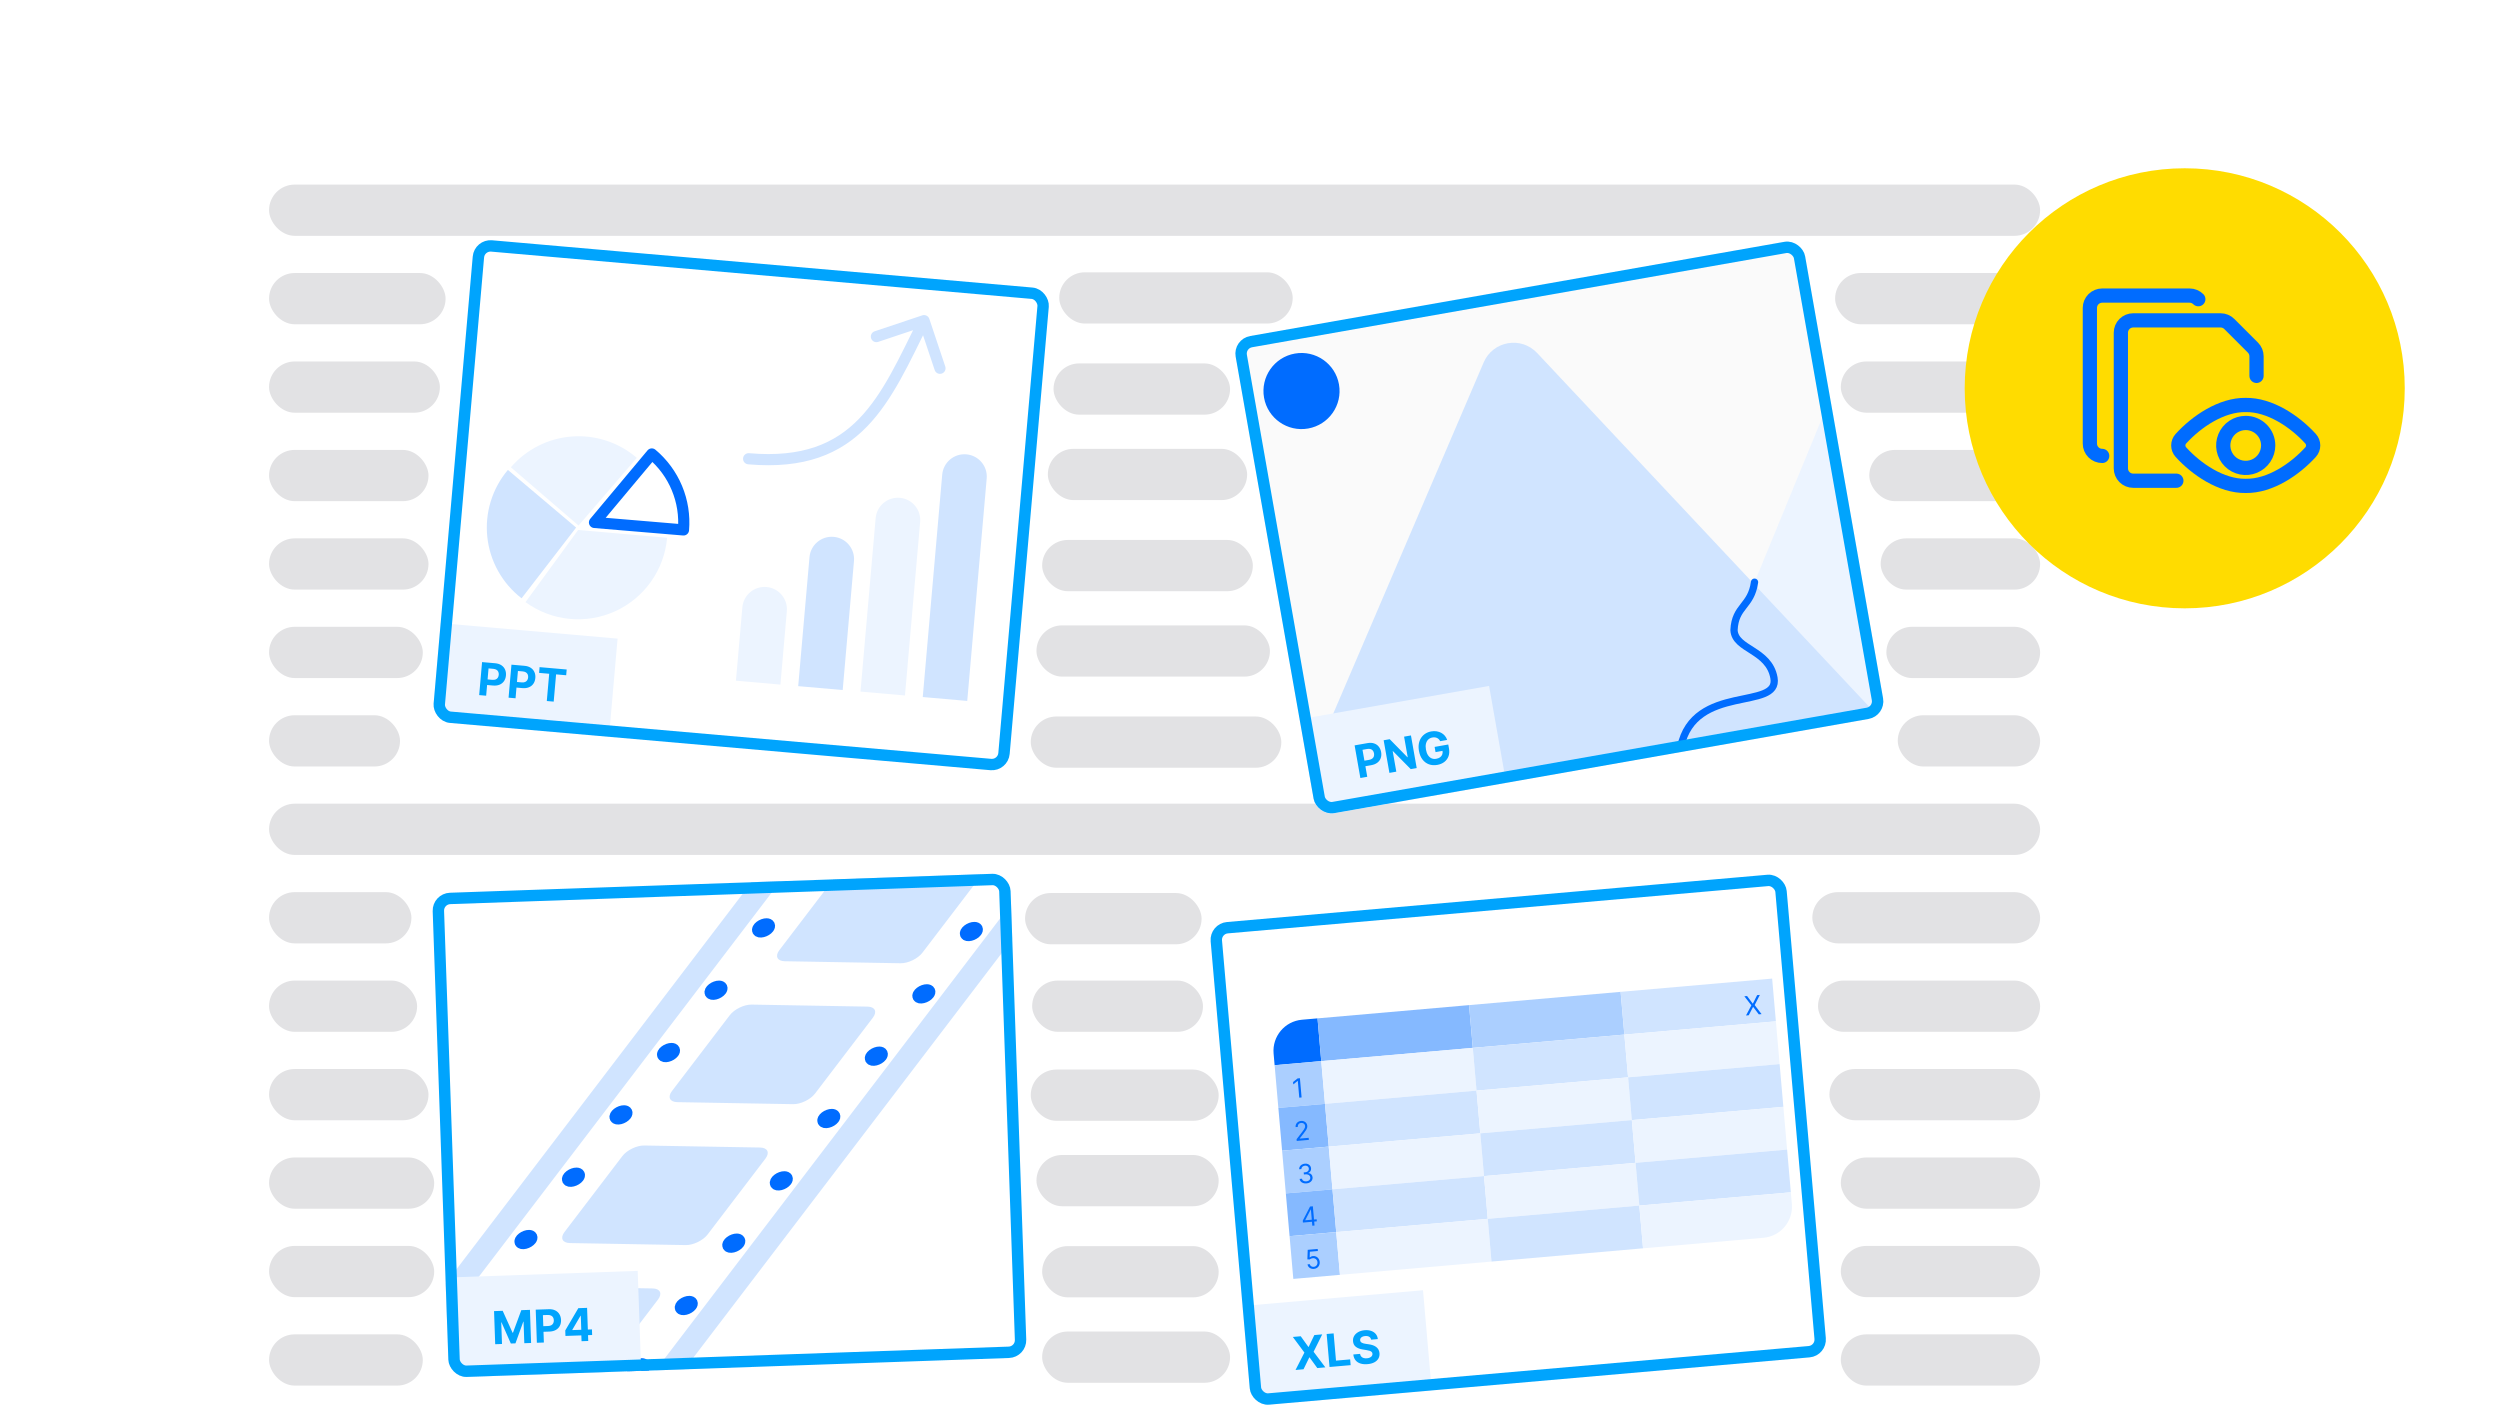 <svg width="439" height="248" viewBox="0 0 439 248" fill="none" xmlns="http://www.w3.org/2000/svg">
<g clip-path="url(#clip0_1138_105586)">
<rect y="0.352" width="438.5" height="246.66" rx="4.14" fill="white"/>
<g filter="url(#filter0_dd_1138_105586)">
<g clip-path="url(#clip1_1138_105586)">
<g clip-path="url(#clip2_1138_105586)">
<g filter="url(#filter1_dd_1138_105586)">
<rect width="337.966" height="241.941" transform="translate(35 19.352)" fill="white"/>
<rect x="47.245" y="31.597" width="311" height="9" rx="4.5" fill="#E2E2E4"/>
<rect x="47.245" y="47.127" width="31" height="9" rx="4.5" fill="#E2E2E4"/>
<rect x="186" y="47" width="41" height="9" rx="4.5" fill="#E2E2E4"/>
<rect x="322.245" y="47.127" width="36" height="9" rx="4.5" fill="#E2E2E4"/>
<rect x="47.245" y="62.658" width="30" height="9" rx="4.5" fill="#E2E2E4"/>
<rect x="185" y="63" width="31" height="9" rx="4.5" fill="#E2E2E4"/>
<rect x="323.245" y="62.658" width="35" height="9" rx="4.5" fill="#E2E2E4"/>
<rect x="47.245" y="78.189" width="28" height="9" rx="4.5" fill="#E2E2E4"/>
<rect x="184" y="78" width="35" height="9" rx="4.5" fill="#E2E2E4"/>
<rect x="328.245" y="78.189" width="30" height="9" rx="4.5" fill="#E2E2E4"/>
<rect x="47.245" y="93.72" width="28" height="9" rx="4.5" fill="#E2E2E4"/>
<rect x="183" y="94" width="37" height="9" rx="4.5" fill="#E2E2E4"/>
<rect x="330.245" y="93.72" width="28" height="9" rx="4.5" fill="#E2E2E4"/>
<rect x="47.245" y="109.25" width="27" height="9" rx="4.5" fill="#E2E2E4"/>
<rect x="182" y="109" width="41" height="9" rx="4.5" fill="#E2E2E4"/>
<rect x="331.245" y="109.25" width="27" height="9" rx="4.5" fill="#E2E2E4"/>
<rect x="47.245" y="124.781" width="23" height="9" rx="4.5" fill="#E2E2E4"/>
<rect x="181" y="125" width="44" height="9" rx="4.5" fill="#E2E2E4"/>
<rect x="333.245" y="124.781" width="25" height="9" rx="4.5" fill="#E2E2E4"/>
<rect x="47.245" y="140.312" width="311" height="9" rx="4.5" fill="#E2E2E4"/>
<rect x="47.245" y="155.843" width="25" height="9" rx="4.5" fill="#E2E2E4"/>
<rect x="180" y="156" width="31" height="9" rx="4.5" fill="#E2E2E4"/>
<rect x="318.245" y="155.843" width="40" height="9" rx="4.5" fill="#E2E2E4"/>
<rect x="47.245" y="171.373" width="26" height="9" rx="4.5" fill="#E2E2E4"/>
<rect x="181.245" y="171.373" width="30" height="9" rx="4.5" fill="#E2E2E4"/>
<rect x="319.245" y="171.373" width="39" height="9" rx="4.5" fill="#E2E2E4"/>
<rect x="47.245" y="186.904" width="28" height="9" rx="4.5" fill="#E2E2E4"/>
<rect x="181" y="187" width="33" height="9" rx="4.5" fill="#E2E2E4"/>
<rect x="321.245" y="186.904" width="37" height="9" rx="4.5" fill="#E2E2E4"/>
<rect x="47.245" y="202.435" width="29" height="9" rx="4.5" fill="#E2E2E4"/>
<rect x="182" y="202" width="32" height="9" rx="4.5" fill="#E2E2E4"/>
<rect x="323.245" y="202.435" width="35" height="9" rx="4.5" fill="#E2E2E4"/>
<rect x="47.245" y="217.966" width="29" height="9" rx="4.5" fill="#E2E2E4"/>
<rect x="183" y="218" width="31" height="9" rx="4.5" fill="#E2E2E4"/>
<rect x="323.245" y="217.966" width="35" height="9" rx="4.5" fill="#E2E2E4"/>
<rect x="47.245" y="233.496" width="27" height="9" rx="4.5" fill="#E2E2E4"/>
<rect x="183" y="233" width="33" height="9" rx="4.5" fill="#E2E2E4"/>
<rect x="323.245" y="233.496" width="35" height="9" rx="4.5" fill="#E2E2E4"/>
</g>
</g>
</g>
</g>
<g filter="url(#filter2_dd_1138_105586)">
<g clip-path="url(#clip3_1138_105586)">
<rect x="83.285" y="41.919" width="101.54" height="85.074" rx="3.136" transform="rotate(5 83.285 41.919)" fill="white"/>
<path d="M129.572 115.625L129.23 119.531L137.041 120.214L137.383 116.309L129.572 115.625ZM138.169 107.326C138.357 105.169 136.762 103.267 134.605 103.079C132.448 102.89 130.546 104.486 130.358 106.643L138.169 107.326ZM137.383 116.309L138.169 107.326L130.358 106.643L129.572 115.625L137.383 116.309Z" fill="#ECF4FF"/>
<path d="M140.507 116.582L140.165 120.488L147.977 121.171L148.318 117.266L140.507 116.582ZM149.958 98.519C150.147 96.362 148.551 94.46 146.395 94.272C144.238 94.083 142.336 95.679 142.147 97.836L149.958 98.519ZM148.318 117.266L149.958 98.519L142.147 97.836L140.507 116.582L148.318 117.266Z" fill="#D0E4FF"/>
<path d="M151.443 117.539L151.101 121.444L158.912 122.128L159.254 118.222L151.443 117.539ZM161.577 91.665C161.766 89.508 160.17 87.606 158.013 87.417C155.856 87.229 153.955 88.824 153.766 90.981L161.577 91.665ZM159.254 118.222L161.577 91.665L153.766 90.981L151.443 117.539L159.254 118.222Z" fill="#ECF4FF"/>
<path d="M162.378 118.495L162.036 122.401L169.848 123.084L170.189 119.179L162.378 118.495ZM173.264 84.029C173.453 81.872 171.858 79.971 169.701 79.782C167.544 79.593 165.642 81.189 165.453 83.346L173.264 84.029ZM170.189 119.179L173.264 84.029L165.453 83.346L162.378 118.495L170.189 119.179Z" fill="#D0E4FF"/>
<path d="M131.545 79.582C131.005 79.535 130.53 79.934 130.483 80.473C130.436 81.012 130.834 81.488 131.374 81.535L131.545 79.582ZM163.191 55.995C163.019 55.481 162.464 55.204 161.951 55.376L153.586 58.175C153.072 58.347 152.795 58.902 152.967 59.415C153.139 59.929 153.694 60.206 154.207 60.034L161.643 57.546L164.131 64.982C164.303 65.495 164.858 65.772 165.372 65.6C165.885 65.429 166.162 64.873 165.99 64.36L163.191 55.995ZM131.374 81.535C141.296 82.403 147.583 79.702 152.239 74.911C156.801 70.217 159.749 63.542 163.139 56.743L161.385 55.868C157.912 62.833 155.125 69.13 150.834 73.545C146.638 77.862 140.955 80.405 131.545 79.582L131.374 81.535Z" fill="#D0E4FF"/>
<rect width="32" height="18" transform="translate(76.569 109.352) rotate(5)" fill="#ECF4FF"/>
<path d="M84.144 122.06L84.651 116.264L86.938 116.464C87.378 116.503 87.745 116.619 88.04 116.814C88.334 117.008 88.55 117.259 88.686 117.57C88.825 117.878 88.877 118.225 88.844 118.61C88.81 118.995 88.697 119.327 88.505 119.607C88.314 119.887 88.053 120.095 87.723 120.232C87.396 120.368 87.01 120.417 86.564 120.378L85.107 120.251L85.193 119.269L86.452 119.379C86.688 119.4 86.886 119.376 87.046 119.308C87.208 119.239 87.333 119.135 87.421 118.996C87.511 118.856 87.565 118.69 87.581 118.5C87.598 118.307 87.574 118.136 87.509 117.986C87.447 117.834 87.341 117.712 87.194 117.619C87.046 117.524 86.853 117.466 86.615 117.446L85.789 117.373L85.37 122.167L84.144 122.06ZM89.304 122.512L89.811 116.716L92.098 116.916C92.538 116.954 92.905 117.071 93.2 117.266C93.494 117.459 93.71 117.711 93.846 118.021C93.985 118.33 94.037 118.677 94.003 119.062C93.97 119.446 93.857 119.779 93.665 120.059C93.474 120.338 93.213 120.547 92.883 120.683C92.556 120.82 92.169 120.869 91.724 120.83L90.267 120.702L90.353 119.72L91.612 119.83C91.848 119.851 92.046 119.828 92.206 119.76C92.368 119.69 92.493 119.586 92.581 119.448C92.671 119.307 92.725 119.142 92.741 118.951C92.758 118.759 92.734 118.587 92.669 118.437C92.606 118.285 92.501 118.163 92.353 118.07C92.206 117.976 92.013 117.918 91.775 117.897L90.949 117.825L90.53 122.619L89.304 122.512ZM94.662 118.158L94.751 117.148L99.511 117.564L99.422 118.575L97.648 118.419L97.229 123.205L96.018 123.099L96.437 118.313L94.662 118.158Z" fill="#00A4FD"/>
<path d="M89.706 82.054C91.049 80.494 92.687 79.213 94.525 78.285C96.364 77.357 98.367 76.8 100.421 76.647C102.475 76.493 104.538 76.746 106.494 77.39C108.451 78.034 110.261 79.056 111.821 80.4L101.591 92.285L89.706 82.054Z" fill="#ECF4FF"/>
<path d="M114.456 79.716C116.385 81.33 117.898 83.385 118.866 85.707C119.835 88.028 120.23 90.549 120.02 93.056L104.393 91.743L114.456 79.716Z" stroke="#006CFF" stroke-width="1.96" stroke-linejoin="round"/>
<path d="M91.591 105.06C89.913 103.767 88.514 102.146 87.48 100.298C86.446 98.449 85.797 96.409 85.572 94.302C85.348 92.196 85.553 90.066 86.174 88.04C86.796 86.015 87.822 84.136 89.189 82.518L101.166 92.641L91.591 105.06Z" fill="#D0E4FF"/>
<path d="M117.144 94.433C116.902 97.201 115.929 99.856 114.324 102.124C112.719 104.392 110.54 106.194 108.01 107.343C105.48 108.493 102.69 108.95 99.926 108.667C97.161 108.384 94.522 107.371 92.277 105.733L101.522 93.066L117.144 94.433Z" fill="#ECF4FF"/>
</g>
<rect x="84.195" y="43.002" width="99.54" height="83.074" rx="2.136" transform="rotate(5 84.195 43.002)" stroke="#00A4FD" stroke-width="2"/>
</g>
<g filter="url(#filter3_dd_1138_105586)">
<g clip-path="url(#clip4_1138_105586)">
<rect x="216.439" y="59.551" width="101.54" height="85.074" rx="3.136" transform="rotate(-10 216.439 59.551)" fill="white"/>
<g clip-path="url(#clip5_1138_105586)">
<rect x="216.461" y="59.547" width="112.621" height="98.345" rx="1.421" transform="rotate(-10 216.461 59.547)" fill="#F7F7F7"/>
<g clip-path="url(#clip6_1138_105586)">
<rect x="216.119" y="59.283" width="113.177" height="84.993" rx="1.424" transform="rotate(-10 216.119 59.283)" fill="white"/>
<g clip-path="url(#clip7_1138_105586)">
<rect width="113.096" height="84.884" transform="matrix(-0.985 0.174 0.174 0.985 327.498 39.644)" fill="#FAFAFA"/>
<path d="M320.328 72.5C321.91 68.652 326.948 67.741 329.776 70.791L372.824 117.214C375.893 120.523 374.08 125.916 369.636 126.699L302.655 138.51C298.233 139.29 294.689 134.886 296.395 130.733L320.328 72.5Z" fill="#ECF4FF"/>
<path d="M260.532 63.644C262.149 59.867 267.111 58.992 269.923 61.988L328.989 124.914C332.088 128.216 330.283 133.639 325.824 134.425L232.778 150.831C228.318 151.618 224.768 147.139 226.551 142.977L260.532 63.644Z" fill="#D0E4FF"/>
<path d="M308.096 102.231C307.506 106.525 304.686 106.374 304.492 110.649C304.665 114.095 310.629 114.053 311.509 119.04C312.537 124.869 297.495 119.914 295.137 131.155" stroke="#006CFF" stroke-width="1.277" stroke-linecap="round"/>
<circle cx="228.545" cy="68.666" r="6.682" transform="rotate(-10 228.545 68.666)" fill="#006CFF"/>
</g>
</g>
<rect width="34" height="18" transform="translate(228 126.352) rotate(-10)" fill="#ECF4FF"/>
<path d="M238.88 136.618L237.869 130.889L240.13 130.49C240.565 130.413 240.949 130.431 241.285 130.543C241.619 130.653 241.893 130.841 242.105 131.105C242.318 131.368 242.459 131.689 242.526 132.069C242.593 132.45 242.57 132.8 242.457 133.12C242.344 133.44 242.147 133.709 241.864 133.926C241.583 134.143 241.222 134.29 240.782 134.367L239.341 134.622L239.17 133.651L240.415 133.431C240.648 133.39 240.833 133.316 240.97 133.209C241.109 133.1 241.202 132.967 241.252 132.811C241.303 132.652 241.311 132.478 241.278 132.289C241.245 132.099 241.177 131.94 241.076 131.812C240.976 131.681 240.842 131.59 240.676 131.539C240.508 131.486 240.307 131.48 240.072 131.521L239.255 131.665L240.091 136.405L238.88 136.618ZM247.763 129.144L248.773 134.874L247.727 135.058L244.598 131.892L244.556 131.899L245.192 135.505L243.981 135.719L242.97 129.989L244.034 129.802L247.142 132.969L247.193 132.96L246.557 129.357L247.763 129.144ZM252.89 130.15C252.827 130.02 252.75 129.91 252.661 129.818C252.571 129.724 252.469 129.65 252.354 129.595C252.24 129.538 252.114 129.502 251.977 129.486C251.841 129.469 251.695 129.475 251.538 129.502C251.245 129.554 251.001 129.672 250.804 129.857C250.61 130.041 250.476 130.283 250.402 130.583C250.327 130.88 250.325 131.229 250.396 131.628C250.466 132.027 250.586 132.356 250.757 132.614C250.928 132.873 251.137 133.056 251.385 133.164C251.632 133.271 251.907 133.297 252.209 133.244C252.484 133.196 252.709 133.106 252.886 132.975C253.064 132.841 253.189 132.676 253.26 132.479C253.333 132.281 253.348 132.06 253.305 131.816L253.557 131.809L252.08 132.069L251.919 131.157L254.317 130.735L254.444 131.456C254.533 131.96 254.503 132.412 254.354 132.811C254.205 133.208 253.961 133.538 253.623 133.799C253.284 134.059 252.874 134.232 252.393 134.316C251.856 134.411 251.363 134.376 250.914 134.211C250.466 134.044 250.089 133.761 249.784 133.363C249.481 132.962 249.276 132.46 249.169 131.856C249.087 131.391 249.082 130.965 249.152 130.578C249.223 130.189 249.359 129.845 249.559 129.549C249.758 129.252 250.009 129.009 250.31 128.819C250.611 128.629 250.951 128.501 251.33 128.434C251.654 128.377 251.965 128.371 252.261 128.417C252.557 128.461 252.829 128.55 253.075 128.683C253.324 128.816 253.538 128.989 253.718 129.202C253.897 129.412 254.032 129.656 254.121 129.933L252.89 130.15Z" fill="#00A4FD"/>
</g>
</g>
<rect x="217.597" y="60.362" width="99.54" height="83.074" rx="2.136" transform="rotate(-10 217.597 60.362)" stroke="#00A4FD" stroke-width="2"/>
</g>
<g filter="url(#filter4_dd_1138_105586)">
<g clip-path="url(#clip8_1138_105586)">
<rect x="75.871" y="156.876" width="101.54" height="85.074" rx="3.136" transform="rotate(-2 75.871 156.876)" fill="white"/>
<path d="M14.48 312.263L208.925 57.201" stroke="#D0E4FF" stroke-width="3.92" stroke-linecap="round" stroke-linejoin="round"/>
<path d="M143.316 152.011C143.208 152.153 143.05 152.29 142.862 152.405C142.674 152.521 142.464 152.61 142.259 152.661C142.054 152.712 141.862 152.723 141.709 152.693C141.556 152.662 141.448 152.591 141.399 152.489C141.349 152.387 141.361 152.259 141.432 152.12C141.503 151.981 141.63 151.837 141.797 151.708C141.965 151.579 142.165 151.469 142.372 151.393C142.579 151.318 142.785 151.279 142.962 151.282C143.2 151.286 143.371 151.365 143.438 151.502C143.504 151.639 143.46 151.822 143.316 152.011Z" stroke="#006CFF" stroke-width="1.96" stroke-linecap="round" stroke-linejoin="round"/>
<path d="M134.972 162.956C134.864 163.098 134.706 163.235 134.518 163.35C134.33 163.466 134.12 163.555 133.915 163.606C133.71 163.657 133.518 163.668 133.365 163.638C133.212 163.607 133.104 163.537 133.055 163.434C133.005 163.332 133.017 163.204 133.088 163.065C133.159 162.926 133.286 162.782 133.453 162.653C133.621 162.524 133.821 162.414 134.028 162.338C134.235 162.263 134.441 162.224 134.618 162.227C134.856 162.231 135.027 162.31 135.094 162.447C135.16 162.584 135.116 162.767 134.972 162.956Z" stroke="#006CFF" stroke-width="1.96" stroke-linecap="round" stroke-linejoin="round"/>
<path d="M126.628 173.901C126.52 174.043 126.362 174.18 126.174 174.295C125.986 174.411 125.776 174.5 125.571 174.551C125.366 174.603 125.175 174.614 125.022 174.583C124.868 174.552 124.76 174.482 124.711 174.38C124.661 174.278 124.673 174.149 124.744 174.01C124.815 173.871 124.942 173.727 125.109 173.598C125.277 173.469 125.477 173.359 125.684 173.284C125.892 173.208 126.097 173.169 126.275 173.172C126.513 173.176 126.684 173.255 126.75 173.392C126.816 173.529 126.772 173.712 126.628 173.901Z" stroke="#006CFF" stroke-width="1.96" stroke-linecap="round" stroke-linejoin="round"/>
<path d="M118.284 184.847C118.176 184.988 118.018 185.125 117.83 185.241C117.642 185.356 117.432 185.445 117.227 185.496C117.022 185.548 116.831 185.559 116.677 185.528C116.524 185.497 116.416 185.427 116.367 185.325C116.317 185.223 116.329 185.094 116.4 184.955C116.471 184.816 116.598 184.672 116.765 184.543C116.933 184.414 117.133 184.304 117.34 184.229C117.548 184.153 117.753 184.114 117.931 184.117C118.169 184.121 118.34 184.2 118.406 184.337C118.472 184.474 118.428 184.657 118.284 184.847Z" stroke="#006CFF" stroke-width="1.96" stroke-linecap="round" stroke-linejoin="round"/>
<path d="M109.94 195.792C109.832 195.933 109.674 196.07 109.486 196.186C109.298 196.301 109.088 196.39 108.883 196.442C108.678 196.493 108.487 196.504 108.333 196.473C108.18 196.443 108.072 196.372 108.023 196.27C107.973 196.168 107.985 196.039 108.056 195.9C108.127 195.761 108.254 195.618 108.421 195.488C108.589 195.359 108.789 195.25 108.996 195.174C109.204 195.098 109.409 195.059 109.587 195.062C109.825 195.066 109.996 195.145 110.062 195.282C110.128 195.419 110.084 195.602 109.94 195.792Z" stroke="#006CFF" stroke-width="1.96" stroke-linecap="round" stroke-linejoin="round"/>
<path d="M101.596 206.736C101.489 206.878 101.331 207.015 101.143 207.13C100.954 207.246 100.744 207.335 100.539 207.386C100.334 207.438 100.143 207.448 99.99 207.418C99.837 207.387 99.728 207.317 99.679 207.215C99.63 207.112 99.641 206.984 99.712 206.845C99.783 206.706 99.91 206.562 100.078 206.433C100.245 206.304 100.445 206.194 100.652 206.118C100.86 206.043 101.065 206.004 101.243 206.007C101.481 206.011 101.652 206.09 101.718 206.227C101.784 206.364 101.74 206.547 101.596 206.736Z" stroke="#006CFF" stroke-width="1.96" stroke-linecap="round" stroke-linejoin="round"/>
<path d="M93.252 217.682C93.145 217.823 92.987 217.96 92.799 218.076C92.611 218.191 92.4 218.28 92.195 218.331C91.99 218.383 91.799 218.394 91.646 218.363C91.493 218.332 91.385 218.262 91.335 218.16C91.286 218.058 91.297 217.929 91.368 217.79C91.439 217.651 91.566 217.507 91.734 217.378C91.901 217.249 92.101 217.139 92.308 217.064C92.516 216.988 92.721 216.949 92.899 216.952C93.137 216.956 93.308 217.035 93.374 217.172C93.44 217.309 93.397 217.492 93.252 217.682Z" stroke="#006CFF" stroke-width="1.96" stroke-linecap="round" stroke-linejoin="round"/>
<path d="M84.908 228.627C84.8 228.768 84.643 228.905 84.454 229.021C84.266 229.136 84.056 229.225 83.851 229.276C83.646 229.328 83.455 229.339 83.302 229.308C83.149 229.277 83.04 229.207 82.991 229.105C82.942 229.003 82.953 228.874 83.024 228.735C83.095 228.596 83.222 228.453 83.39 228.323C83.557 228.194 83.757 228.084 83.965 228.009C84.172 227.933 84.377 227.894 84.555 227.897C84.793 227.901 84.964 227.98 85.03 228.117C85.096 228.254 85.052 228.437 84.908 228.627Z" stroke="#006CFF" stroke-width="1.96" stroke-linecap="round" stroke-linejoin="round"/>
<path d="M76.564 239.572C76.457 239.713 76.299 239.85 76.111 239.966C75.922 240.081 75.713 240.17 75.507 240.222C75.302 240.273 75.111 240.284 74.958 240.253C74.805 240.223 74.697 240.152 74.647 240.05C74.598 239.948 74.609 239.819 74.68 239.68C74.751 239.541 74.878 239.398 75.046 239.268C75.213 239.139 75.413 239.03 75.621 238.954C75.828 238.878 76.034 238.839 76.211 238.842C76.449 238.846 76.62 238.925 76.686 239.062C76.752 239.199 76.709 239.382 76.564 239.572Z" stroke="#006CFF" stroke-width="1.96" stroke-linecap="round" stroke-linejoin="round"/>
<path d="M171.199 152.017L150.857 151.662C149.536 151.639 147.814 152.472 147.013 153.523L136.855 166.847C136.054 167.899 136.476 168.77 137.798 168.793L158.139 169.148C159.461 169.171 161.182 168.337 161.983 167.286L172.141 153.962C172.942 152.911 172.52 152.04 171.199 152.017Z" fill="#D0E4FF"/>
<path d="M152.335 176.761L131.993 176.406C130.672 176.383 128.95 177.217 128.149 178.268L117.991 191.592C117.19 192.643 117.612 193.514 118.933 193.537L139.275 193.892C140.597 193.915 142.318 193.082 143.119 192.031L153.277 178.707C154.078 177.655 153.656 176.784 152.335 176.761Z" fill="#D0E4FF"/>
<path d="M133.47 201.506L113.129 201.151C111.807 201.128 110.086 201.962 109.285 203.013L99.127 216.337C98.326 217.388 98.747 218.259 100.069 218.282L120.411 218.637C121.732 218.66 123.453 217.827 124.255 216.776L134.412 203.451C135.214 202.4 134.792 201.529 133.47 201.506Z" fill="#D0E4FF"/>
<path d="M114.606 226.251L94.265 225.896C92.943 225.873 91.222 226.706 90.421 227.758L80.263 241.082C79.462 242.133 79.883 243.004 81.205 243.027L101.547 243.382C102.868 243.405 104.589 242.572 105.391 241.52L115.548 228.196C116.35 227.145 115.928 226.274 114.606 226.251Z" fill="#D0E4FF"/>
<path d="M179.811 152.649C179.703 152.79 179.545 152.927 179.357 153.043C179.169 153.158 178.959 153.247 178.754 153.298C178.549 153.35 178.358 153.361 178.205 153.33C178.051 153.299 177.943 153.229 177.894 153.127C177.845 153.025 177.856 152.896 177.927 152.757C177.998 152.618 178.125 152.474 178.292 152.345C178.46 152.216 178.66 152.106 178.867 152.031C179.075 151.955 179.28 151.916 179.458 151.919C179.696 151.923 179.867 152.002 179.933 152.139C179.999 152.276 179.955 152.459 179.811 152.649Z" stroke="#006CFF" stroke-width="1.96" stroke-linecap="round" stroke-linejoin="round"/>
<path d="M171.467 163.593C171.359 163.735 171.202 163.872 171.013 163.987C170.825 164.103 170.615 164.192 170.41 164.243C170.205 164.294 170.014 164.305 169.861 164.275C169.708 164.244 169.599 164.173 169.55 164.071C169.501 163.969 169.512 163.841 169.583 163.702C169.654 163.563 169.781 163.419 169.949 163.29C170.116 163.161 170.316 163.051 170.523 162.975C170.731 162.9 170.936 162.861 171.114 162.864C171.352 162.868 171.523 162.947 171.589 163.084C171.655 163.221 171.611 163.404 171.467 163.593Z" stroke="#006CFF" stroke-width="1.96" stroke-linecap="round" stroke-linejoin="round"/>
<path d="M163.123 174.538C163.016 174.68 162.858 174.817 162.67 174.932C162.481 175.048 162.271 175.137 162.066 175.188C161.861 175.24 161.67 175.25 161.517 175.22C161.364 175.189 161.256 175.119 161.206 175.017C161.157 174.914 161.168 174.786 161.239 174.647C161.31 174.508 161.437 174.364 161.605 174.235C161.772 174.106 161.972 173.996 162.179 173.92C162.387 173.845 162.592 173.806 162.77 173.809C163.008 173.813 163.179 173.892 163.245 174.029C163.311 174.166 163.268 174.349 163.123 174.538Z" stroke="#006CFF" stroke-width="1.96" stroke-linecap="round" stroke-linejoin="round"/>
<path d="M154.779 185.484C154.672 185.625 154.514 185.762 154.326 185.878C154.137 185.993 153.928 186.082 153.722 186.133C153.517 186.185 153.326 186.196 153.173 186.165C153.02 186.134 152.912 186.064 152.862 185.962C152.813 185.86 152.824 185.731 152.895 185.592C152.966 185.453 153.093 185.309 153.261 185.18C153.428 185.051 153.628 184.941 153.836 184.866C154.043 184.79 154.248 184.751 154.426 184.754C154.664 184.758 154.835 184.837 154.901 184.974C154.967 185.111 154.924 185.294 154.779 185.484Z" stroke="#006CFF" stroke-width="1.96" stroke-linecap="round" stroke-linejoin="round"/>
<path d="M146.435 196.429C146.328 196.57 146.17 196.707 145.982 196.823C145.794 196.938 145.584 197.027 145.378 197.078C145.173 197.13 144.982 197.141 144.829 197.11C144.676 197.079 144.568 197.009 144.518 196.907C144.469 196.805 144.48 196.676 144.551 196.537C144.622 196.398 144.749 196.255 144.917 196.125C145.084 195.996 145.284 195.886 145.492 195.811C145.699 195.735 145.905 195.696 146.082 195.699C146.32 195.703 146.491 195.782 146.557 195.919C146.624 196.056 146.58 196.239 146.435 196.429Z" stroke="#006CFF" stroke-width="1.96" stroke-linecap="round" stroke-linejoin="round"/>
<path d="M138.091 207.374C137.984 207.515 137.826 207.652 137.638 207.768C137.45 207.883 137.24 207.972 137.034 208.024C136.829 208.075 136.638 208.086 136.485 208.055C136.332 208.025 136.224 207.954 136.174 207.852C136.125 207.75 136.136 207.621 136.207 207.482C136.278 207.343 136.405 207.2 136.573 207.07C136.74 206.941 136.94 206.832 137.148 206.756C137.355 206.68 137.561 206.641 137.738 206.644C137.976 206.648 138.147 206.727 138.213 206.864C138.28 207.001 138.236 207.184 138.091 207.374Z" stroke="#006CFF" stroke-width="1.96" stroke-linecap="round" stroke-linejoin="round"/>
<path d="M129.748 218.319C129.64 218.46 129.482 218.597 129.294 218.713C129.106 218.828 128.896 218.917 128.691 218.969C128.485 219.02 128.294 219.031 128.141 219C127.988 218.97 127.88 218.899 127.831 218.797C127.781 218.695 127.793 218.566 127.864 218.427C127.934 218.288 128.062 218.145 128.229 218.015C128.396 217.886 128.596 217.777 128.804 217.701C129.011 217.625 129.217 217.586 129.394 217.589C129.632 217.593 129.803 217.673 129.87 217.809C129.936 217.946 129.892 218.129 129.748 218.319Z" stroke="#006CFF" stroke-width="1.96" stroke-linecap="round" stroke-linejoin="round"/>
<path d="M121.404 229.264C121.296 229.405 121.138 229.542 120.95 229.658C120.762 229.773 120.552 229.863 120.347 229.914C120.141 229.965 119.95 229.976 119.797 229.945C119.644 229.915 119.536 229.844 119.487 229.742C119.437 229.64 119.449 229.511 119.52 229.372C119.59 229.233 119.718 229.09 119.885 228.96C120.052 228.831 120.252 228.722 120.46 228.646C120.667 228.57 120.873 228.531 121.05 228.534C121.288 228.538 121.459 228.618 121.526 228.754C121.592 228.891 121.548 229.074 121.404 229.264Z" stroke="#006CFF" stroke-width="1.96" stroke-linecap="round" stroke-linejoin="round"/>
<path d="M113.06 240.209C112.952 240.35 112.794 240.487 112.606 240.603C112.418 240.719 112.208 240.808 112.003 240.859C111.797 240.91 111.606 240.921 111.453 240.89C111.3 240.86 111.192 240.789 111.142 240.687C111.093 240.585 111.105 240.456 111.175 240.317C111.246 240.178 111.374 240.035 111.541 239.906C111.708 239.776 111.908 239.667 112.116 239.591C112.323 239.515 112.529 239.476 112.706 239.479C112.944 239.483 113.115 239.563 113.181 239.699C113.248 239.836 113.204 240.02 113.06 240.209Z" stroke="#006CFF" stroke-width="1.96" stroke-linecap="round" stroke-linejoin="round"/>
<path d="M255.337 59.94L63.794 311.195" stroke="#D0E4FF" stroke-width="3.92" stroke-linecap="round" stroke-linejoin="round"/>
<rect width="34" height="18" transform="translate(78 224.352) rotate(-2)" fill="#ECF4FF"/>
<path d="M86.755 230.231L88.271 230.178L90.009 234.029L90.077 234.027L91.542 230.064L93.058 230.011L93.261 235.826L92.069 235.867L91.937 232.083L91.888 232.085L90.515 235.893L89.703 235.922L88.066 232.204L88.018 232.205L88.151 236.004L86.958 236.046L86.755 230.231ZM94.274 235.79L94.071 229.976L96.365 229.896C96.806 229.88 97.185 229.951 97.501 230.109C97.817 230.265 98.062 230.488 98.235 230.78C98.41 231.069 98.504 231.407 98.518 231.793C98.531 232.179 98.46 232.523 98.304 232.824C98.147 233.125 97.914 233.364 97.604 233.539C97.295 233.715 96.918 233.811 96.471 233.826L95.009 233.877L94.975 232.892L96.238 232.848C96.475 232.84 96.668 232.792 96.819 232.705C96.971 232.617 97.082 232.498 97.153 232.35C97.225 232.199 97.258 232.029 97.252 231.838C97.245 231.644 97.2 231.477 97.118 231.336C97.037 231.193 96.917 231.085 96.759 231.01C96.601 230.935 96.403 230.901 96.165 230.909L95.336 230.938L95.504 235.748L94.274 235.79ZM99.293 234.592L99.259 233.624L101.553 229.715L102.388 229.685L102.435 231.025L101.941 231.043L100.495 233.518L100.496 233.563L103.946 233.443L103.98 234.428L99.293 234.592ZM102.12 235.516L102.074 234.199L102.081 233.77L101.939 229.701L103.092 229.661L103.295 235.475L102.12 235.516Z" fill="#00A4FD"/>
</g>
<rect x="76.905" y="157.84" width="99.54" height="83.074" rx="2.136" transform="rotate(-2 76.905 157.84)" stroke="#00A4FD" stroke-width="2"/>
</g>
<g filter="url(#filter5_dd_1138_105586)">
<g clip-path="url(#clip9_1138_105586)">
<rect x="212.318" y="162.182" width="101.54" height="85.074" rx="3.136" transform="rotate(-5 212.318 162.182)" fill="white"/>
<g filter="url(#filter6_d_1138_105586)">
<g clip-path="url(#clip10_1138_105586)">
<rect x="220.426" y="176.802" width="8.219" height="7.534" transform="rotate(-5 220.426 176.802)" fill="#006CFF"/>
<rect x="228.614" y="176.085" width="26.713" height="7.534" transform="rotate(-5 228.614 176.085)" fill="#85B9FF"/>
<rect x="255.225" y="173.757" width="26.713" height="7.534" transform="rotate(-5 255.225 173.757)" fill="#ABCFFF"/>
<rect x="281.837" y="171.429" width="26.713" height="7.534" transform="rotate(-5 281.837 171.429)" fill="#D0E4FF"/>
<path d="M304.045 172.162L305.039 173.49L305.065 173.488L305.813 172.007L306.294 171.965L305.38 173.746L306.589 175.341L306.108 175.383L305.117 174.081L305.091 174.084L304.341 175.538L303.859 175.58L304.8 173.797L303.564 172.204L304.045 172.162Z" fill="#006CFF"/>
<rect x="221.082" y="184.307" width="8.219" height="7.534" transform="rotate(-5 221.082 184.307)" fill="#ABCFFF"/>
<path d="M225.525 186.594L225.821 189.971L225.412 190.007L225.154 187.059L225.134 187.061L224.358 187.68L224.321 187.265L225.116 186.63L225.525 186.594Z" fill="#006CFF"/>
<rect x="229.271" y="183.591" width="26.713" height="7.534" transform="rotate(-5 229.271 183.591)" fill="#ECF4FF"/>
<rect x="255.882" y="181.263" width="26.713" height="7.534" transform="rotate(-5 255.882 181.263)" fill="#D0E4FF"/>
<rect x="282.494" y="178.935" width="26.713" height="7.534" transform="rotate(-5 282.494 178.935)" fill="#ECF4FF"/>
<rect x="221.739" y="191.813" width="8.219" height="7.534" transform="rotate(-5 221.739 191.813)" fill="#85B9FF"/>
<rect x="229.927" y="191.097" width="26.713" height="7.534" transform="rotate(-5 229.927 191.097)" fill="#D0E4FF"/>
<rect x="256.539" y="188.769" width="26.713" height="7.534" transform="rotate(-5 256.539 188.769)" fill="#ECF4FF"/>
<rect x="283.15" y="186.44" width="26.713" height="7.534" transform="rotate(-5 283.15 186.44)" fill="#D0E4FF"/>
<path d="M224.964 197.609L224.938 197.312L225.946 195.995C226.064 195.841 226.161 195.707 226.236 195.594C226.311 195.48 226.365 195.374 226.398 195.277C226.431 195.179 226.444 195.079 226.435 194.975C226.424 194.857 226.387 194.756 226.322 194.674C226.258 194.593 226.175 194.532 226.073 194.494C225.971 194.455 225.859 194.441 225.737 194.451C225.608 194.463 225.497 194.5 225.405 194.562C225.314 194.623 225.246 194.704 225.202 194.804C225.159 194.904 225.143 195.019 225.154 195.147L224.765 195.181C224.747 194.983 224.778 194.806 224.856 194.648C224.934 194.491 225.048 194.363 225.198 194.266C225.349 194.169 225.523 194.111 225.72 194.094C225.917 194.077 226.096 194.103 226.256 194.174C226.416 194.244 226.546 194.346 226.645 194.48C226.745 194.614 226.802 194.768 226.817 194.942C226.828 195.066 226.816 195.189 226.781 195.312C226.748 195.433 226.682 195.572 226.585 195.726C226.489 195.88 226.353 196.069 226.178 196.293L225.49 197.171L225.493 197.197L227.062 197.06L227.094 197.423L224.964 197.609Z" fill="#006CFF"/>
<rect x="222.396" y="199.319" width="8.219" height="7.534" transform="rotate(-5 222.396 199.319)" fill="#ABCFFF"/>
<rect x="230.584" y="198.603" width="26.713" height="7.534" transform="rotate(-5 230.584 198.603)" fill="#ECF4FF"/>
<rect x="257.195" y="196.274" width="26.713" height="7.534" transform="rotate(-5 257.195 196.274)" fill="#D0E4FF"/>
<rect x="283.807" y="193.946" width="26.713" height="7.534" transform="rotate(-5 283.807 193.946)" fill="#ECF4FF"/>
<path d="M226.693 205.068C226.475 205.087 226.278 205.066 226.101 205.006C225.925 204.946 225.782 204.854 225.67 204.73C225.559 204.605 225.492 204.454 225.468 204.278L225.883 204.241C225.901 204.349 225.947 204.44 226.02 204.514C226.093 204.586 226.184 204.639 226.294 204.672C226.405 204.706 226.525 204.717 226.655 204.705C226.8 204.693 226.926 204.656 227.034 204.596C227.141 204.536 227.223 204.458 227.279 204.362C227.335 204.266 227.358 204.159 227.347 204.04C227.336 203.916 227.296 203.809 227.226 203.72C227.156 203.63 227.06 203.563 226.936 203.52C226.813 203.476 226.665 203.462 226.494 203.477L226.224 203.501L226.192 203.138L226.462 203.114C226.596 203.103 226.712 203.068 226.809 203.011C226.907 202.954 226.98 202.878 227.03 202.786C227.08 202.692 227.1 202.587 227.09 202.468C227.08 202.354 227.046 202.256 226.988 202.176C226.93 202.096 226.853 202.036 226.756 201.997C226.661 201.958 226.551 201.944 226.427 201.954C226.311 201.965 226.203 201.996 226.103 202.048C226.004 202.098 225.926 202.167 225.868 202.253C225.811 202.337 225.784 202.436 225.788 202.549L225.392 202.583C225.383 202.406 225.423 202.246 225.512 202.104C225.6 201.961 225.722 201.846 225.877 201.757C226.033 201.668 226.208 201.615 226.403 201.598C226.611 201.58 226.794 201.606 226.951 201.678C227.108 201.748 227.232 201.849 227.325 201.979C227.417 202.109 227.47 202.254 227.484 202.414C227.501 202.604 227.465 202.77 227.376 202.913C227.289 203.056 227.163 203.16 226.997 203.227L226.999 203.253C227.216 203.27 227.39 203.346 227.523 203.482C227.655 203.616 227.731 203.791 227.749 204.005C227.766 204.189 227.73 204.358 227.643 204.513C227.556 204.666 227.431 204.793 227.267 204.891C227.103 204.99 226.912 205.048 226.693 205.068Z" fill="#006CFF"/>
<rect x="223.052" y="206.825" width="8.219" height="7.534" transform="rotate(-5 223.052 206.825)" fill="#85B9FF"/>
<rect x="231.241" y="206.108" width="26.713" height="7.534" transform="rotate(-5 231.241 206.108)" fill="#D0E4FF"/>
<rect x="257.852" y="203.78" width="26.713" height="7.534" transform="rotate(-5 257.852 203.78)" fill="#ECF4FF"/>
<rect x="284.464" y="201.452" width="26.713" height="7.534" transform="rotate(-5 284.464 201.452)" fill="#D0E4FF"/>
<path d="M226.054 211.942L226.024 211.606L227.303 209.129L227.547 209.107L227.592 209.628L227.427 209.643L226.461 211.515L226.464 211.541L228.462 211.366L228.494 211.729L226.054 211.942ZM227.703 212.496L227.634 211.701L227.62 211.545L227.408 209.119L227.797 209.085L228.093 212.462L227.703 212.496Z" fill="#006CFF"/>
<rect x="223.709" y="214.331" width="8.219" height="7.534" transform="rotate(-5 223.709 214.331)" fill="#ABCFFF"/>
<rect x="231.897" y="213.614" width="26.713" height="7.534" transform="rotate(-5 231.897 213.614)" fill="#ECF4FF"/>
<rect x="258.509" y="211.286" width="26.713" height="7.534" transform="rotate(-5 258.509 211.286)" fill="#D0E4FF"/>
<rect x="285.12" y="208.958" width="26.713" height="7.534" transform="rotate(-5 285.12 208.958)" fill="#ECF4FF"/>
<path d="M227.986 220.081C227.793 220.098 227.615 220.075 227.454 220.011C227.292 219.948 227.158 219.853 227.053 219.727C226.948 219.601 226.884 219.453 226.86 219.282L227.255 219.248C227.284 219.399 227.365 219.519 227.496 219.609C227.629 219.697 227.782 219.733 227.954 219.718C228.093 219.706 228.213 219.663 228.315 219.589C228.418 219.514 228.496 219.418 228.547 219.299C228.6 219.179 228.62 219.047 228.608 218.903C228.595 218.756 228.551 218.628 228.476 218.518C228.402 218.407 228.306 218.323 228.188 218.266C228.07 218.208 227.939 218.186 227.795 218.197C227.691 218.205 227.587 218.23 227.481 218.273C227.375 218.314 227.289 218.363 227.223 218.42L226.836 218.407L226.895 216.728L228.65 216.574L228.681 216.937L227.27 217.06L227.239 218.066L227.258 218.065C227.323 218.004 227.406 217.95 227.507 217.905C227.608 217.86 227.715 217.832 227.828 217.822C228.035 217.804 228.224 217.837 228.394 217.922C228.565 218.006 228.704 218.129 228.811 218.291C228.92 218.453 228.983 218.644 229.003 218.862C229.021 219.078 228.99 219.274 228.908 219.452C228.827 219.629 228.707 219.773 228.547 219.886C228.388 219.997 228.201 220.062 227.986 220.081Z" fill="#006CFF"/>
</g>
</g>
<rect width="32" height="18" transform="translate(218 229.352) rotate(-5)" fill="#ECF4FF"/>
<path d="M228.41 234.646L229.752 236.519L229.797 236.515L230.799 234.437L232.183 234.316L230.668 237.369L232.73 240.109L231.32 240.232L229.958 238.358L229.913 238.362L228.898 240.444L227.494 240.567L229.054 237.51L227.021 234.768L228.41 234.646ZM233.465 240.044L232.958 234.248L234.184 234.141L234.602 238.927L237.087 238.709L237.176 239.72L233.465 240.044ZM240.77 235.245C240.728 235.018 240.615 234.849 240.432 234.738C240.249 234.627 240.011 234.584 239.716 234.61C239.516 234.627 239.35 234.67 239.217 234.739C239.084 234.806 238.985 234.891 238.92 234.996C238.857 235.1 238.831 235.215 238.842 235.339C238.847 235.443 238.877 235.532 238.931 235.605C238.987 235.678 239.06 235.739 239.149 235.789C239.239 235.836 239.341 235.875 239.456 235.907C239.571 235.937 239.693 235.961 239.822 235.978L240.354 236.057C240.611 236.091 240.85 236.146 241.07 236.222C241.289 236.298 241.482 236.398 241.649 236.522C241.816 236.647 241.95 236.798 242.051 236.978C242.154 237.157 242.217 237.367 242.24 237.608C242.269 237.963 242.206 238.279 242.049 238.555C241.895 238.829 241.656 239.052 241.332 239.225C241.011 239.396 240.614 239.502 240.142 239.543C239.674 239.584 239.261 239.548 238.901 239.435C238.543 239.322 238.255 239.133 238.036 238.869C237.819 238.603 237.687 238.262 237.641 237.845L238.827 237.742C238.857 237.935 238.927 238.092 239.037 238.214C239.148 238.333 239.289 238.419 239.461 238.47C239.635 238.52 239.827 238.535 240.038 238.517C240.246 238.499 240.423 238.453 240.571 238.379C240.72 238.305 240.833 238.211 240.908 238.096C240.984 237.981 241.015 237.853 241.003 237.714C240.992 237.584 240.944 237.478 240.858 237.396C240.775 237.314 240.657 237.248 240.505 237.198C240.354 237.149 240.171 237.108 239.955 237.075L239.31 236.972C238.811 236.896 238.409 236.744 238.104 236.516C237.799 236.288 237.628 235.96 237.593 235.531C237.56 235.18 237.627 234.866 237.792 234.587C237.96 234.308 238.203 234.08 238.523 233.904C238.842 233.728 239.213 233.621 239.635 233.584C240.065 233.547 240.447 233.587 240.781 233.707C241.117 233.826 241.385 234.008 241.588 234.255C241.79 234.501 241.909 234.797 241.945 235.142L240.77 235.245Z" fill="#00A4FD"/>
</g>
<rect x="213.401" y="163.091" width="99.54" height="83.074" rx="2.136" transform="rotate(-5 213.401 163.091)" stroke="#00A4FD" stroke-width="2"/>
</g>
<g filter="url(#filter7_dd_1138_105586)">
<circle cx="383.637" cy="58.988" r="38.637" fill="#FFDC00"/>
<path d="M382.169 75.216H374.589C374.014 75.216 373.463 74.988 373.057 74.582C372.651 74.176 372.423 73.625 372.423 73.05V49.226C372.423 48.652 372.651 48.101 373.057 47.695C373.463 47.288 374.014 47.06 374.589 47.06H389.936C390.51 47.06 391.06 47.288 391.466 47.694L395.613 51.841C396.019 52.247 396.247 52.798 396.247 53.372V56.807" stroke="#006CFF" stroke-width="2.5" stroke-linecap="round" stroke-linejoin="round"/>
<path d="M369.146 70.862C368.571 70.862 368.02 70.634 367.614 70.228C367.208 69.822 366.98 69.271 366.98 68.696V44.872C366.98 44.297 367.208 43.747 367.614 43.34C368.02 42.934 368.571 42.706 369.146 42.706H384.493C385.067 42.706 385.617 42.934 386.023 43.34" stroke="#006CFF" stroke-width="2.5" stroke-linecap="round" stroke-linejoin="round"/>
<path d="M394.348 61.917C390.105 61.846 385.717 64.811 382.958 67.848C382.668 68.17 382.508 68.587 382.508 69.02C382.508 69.452 382.668 69.87 382.958 70.191C385.657 73.164 390.033 76.198 394.348 76.125C398.664 76.198 403.041 73.164 405.742 70.191C406.032 69.87 406.192 69.452 406.192 69.02C406.192 68.587 406.032 68.17 405.742 67.848C402.98 64.811 398.591 61.846 394.348 61.917Z" stroke="#006CFF" stroke-width="2.5" stroke-linecap="round" stroke-linejoin="round"/>
<path d="M398.296 69.022C398.296 69.802 398.064 70.565 397.63 71.214C397.196 71.863 396.58 72.369 395.858 72.668C395.137 72.966 394.343 73.044 393.578 72.892C392.812 72.74 392.109 72.364 391.557 71.811C391.005 71.259 390.629 70.556 390.477 69.79C390.325 69.025 390.403 68.231 390.702 67.51C391 66.788 391.506 66.172 392.155 65.738C392.805 65.305 393.568 65.073 394.348 65.073C394.867 65.073 395.38 65.175 395.859 65.374C396.338 65.572 396.774 65.863 397.14 66.23C397.507 66.596 397.798 67.031 397.996 67.511C398.194 67.99 398.296 68.503 398.296 69.022Z" stroke="#006CFF" stroke-width="2.5" stroke-linecap="round" stroke-linejoin="round"/>
</g>
</g>
<defs>
<filter id="filter0_dd_1138_105586" x="19" y="3.352" width="370" height="287" filterUnits="userSpaceOnUse" color-interpolation-filters="sRGB">
<feFlood flood-opacity="0" result="BackgroundImageFix"/>
<feColorMatrix in="SourceAlpha" type="matrix" values="0 0 0 0 0 0 0 0 0 0 0 0 0 0 0 0 0 0 127 0" result="hardAlpha"/>
<feOffset/>
<feGaussianBlur stdDeviation="8"/>
<feComposite in2="hardAlpha" operator="out"/>
<feColorMatrix type="matrix" values="0 0 0 0 0.118 0 0 0 0 0.122 0 0 0 0 0.122 0 0 0 0.08 0"/>
<feBlend mode="normal" in2="BackgroundImageFix" result="effect1_dropShadow_1138_105586"/>
<feColorMatrix in="SourceAlpha" type="matrix" values="0 0 0 0 0 0 0 0 0 0 0 0 0 0 0 0 0 0 127 0" result="hardAlpha"/>
<feOffset/>
<feGaussianBlur stdDeviation="6"/>
<feComposite in2="hardAlpha" operator="out"/>
<feColorMatrix type="matrix" values="0 0 0 0 0.118 0 0 0 0 0.122 0 0 0 0 0.122 0 0 0 0.08 0"/>
<feBlend mode="normal" in2="effect1_dropShadow_1138_105586" result="effect2_dropShadow_1138_105586"/>
<feBlend mode="normal" in="SourceGraphic" in2="effect2_dropShadow_1138_105586" result="shape"/>
</filter>
<filter id="filter1_dd_1138_105586" x="31.735" y="16.086" width="344.496" height="248.472" filterUnits="userSpaceOnUse" color-interpolation-filters="sRGB">
<feFlood flood-opacity="0" result="BackgroundImageFix"/>
<feColorMatrix in="SourceAlpha" type="matrix" values="0 0 0 0 0 0 0 0 0 0 0 0 0 0 0 0 0 0 127 0" result="hardAlpha"/>
<feOffset/>
<feGaussianBlur stdDeviation="1.633"/>
<feColorMatrix type="matrix" values="0 0 0 0 0 0 0 0 0 0 0 0 0 0 0 0 0 0 0.04 0"/>
<feBlend mode="normal" in2="BackgroundImageFix" result="effect1_dropShadow_1138_105586"/>
<feColorMatrix in="SourceAlpha" type="matrix" values="0 0 0 0 0 0 0 0 0 0 0 0 0 0 0 0 0 0 127 0" result="hardAlpha"/>
<feOffset dy="0.816"/>
<feGaussianBlur stdDeviation="0.816"/>
<feColorMatrix type="matrix" values="0 0 0 0 0 0 0 0 0 0 0 0 0 0 0 0 0 0 0.12 0"/>
<feBlend mode="normal" in2="effect1_dropShadow_1138_105586" result="effect2_dropShadow_1138_105586"/>
<feBlend mode="normal" in="SourceGraphic" in2="effect2_dropShadow_1138_105586" result="shape"/>
</filter>
<filter id="filter2_dd_1138_105586" x="69.598" y="35.646" width="121.114" height="106.145" filterUnits="userSpaceOnUse" color-interpolation-filters="sRGB">
<feFlood flood-opacity="0" result="BackgroundImageFix"/>
<feColorMatrix in="SourceAlpha" type="matrix" values="0 0 0 0 0 0 0 0 0 0 0 0 0 0 0 0 0 0 127 0" result="hardAlpha"/>
<feOffset/>
<feGaussianBlur stdDeviation="3.136"/>
<feComposite in2="hardAlpha" operator="out"/>
<feColorMatrix type="matrix" values="0 0 0 0 0.118 0 0 0 0 0.122 0 0 0 0 0.122 0 0 0 0.08 0"/>
<feBlend mode="normal" in2="BackgroundImageFix" result="effect1_dropShadow_1138_105586"/>
<feColorMatrix in="SourceAlpha" type="matrix" values="0 0 0 0 0 0 0 0 0 0 0 0 0 0 0 0 0 0 127 0" result="hardAlpha"/>
<feOffset/>
<feGaussianBlur stdDeviation="2.352"/>
<feComposite in2="hardAlpha" operator="out"/>
<feColorMatrix type="matrix" values="0 0 0 0 0.118 0 0 0 0 0.122 0 0 0 0 0.122 0 0 0 0.08 0"/>
<feBlend mode="normal" in2="effect1_dropShadow_1138_105586" result="effect2_dropShadow_1138_105586"/>
<feBlend mode="normal" in="SourceGraphic" in2="effect2_dropShadow_1138_105586" result="shape"/>
</filter>
<filter id="filter3_dd_1138_105586" x="210.166" y="35.646" width="127.316" height="113.959" filterUnits="userSpaceOnUse" color-interpolation-filters="sRGB">
<feFlood flood-opacity="0" result="BackgroundImageFix"/>
<feColorMatrix in="SourceAlpha" type="matrix" values="0 0 0 0 0 0 0 0 0 0 0 0 0 0 0 0 0 0 127 0" result="hardAlpha"/>
<feOffset/>
<feGaussianBlur stdDeviation="3.136"/>
<feComposite in2="hardAlpha" operator="out"/>
<feColorMatrix type="matrix" values="0 0 0 0 0.118 0 0 0 0 0.122 0 0 0 0 0.122 0 0 0 0.08 0"/>
<feBlend mode="normal" in2="BackgroundImageFix" result="effect1_dropShadow_1138_105586"/>
<feColorMatrix in="SourceAlpha" type="matrix" values="0 0 0 0 0 0 0 0 0 0 0 0 0 0 0 0 0 0 127 0" result="hardAlpha"/>
<feOffset/>
<feGaussianBlur stdDeviation="2.352"/>
<feComposite in2="hardAlpha" operator="out"/>
<feColorMatrix type="matrix" values="0 0 0 0 0.118 0 0 0 0 0.122 0 0 0 0 0.122 0 0 0 0.08 0"/>
<feBlend mode="normal" in2="effect1_dropShadow_1138_105586" result="effect2_dropShadow_1138_105586"/>
<feBlend mode="normal" in="SourceGraphic" in2="effect2_dropShadow_1138_105586" result="shape"/>
</filter>
<filter id="filter4_dd_1138_105586" x="69.598" y="147.06" width="116.992" height="101.111" filterUnits="userSpaceOnUse" color-interpolation-filters="sRGB">
<feFlood flood-opacity="0" result="BackgroundImageFix"/>
<feColorMatrix in="SourceAlpha" type="matrix" values="0 0 0 0 0 0 0 0 0 0 0 0 0 0 0 0 0 0 127 0" result="hardAlpha"/>
<feOffset/>
<feGaussianBlur stdDeviation="3.136"/>
<feComposite in2="hardAlpha" operator="out"/>
<feColorMatrix type="matrix" values="0 0 0 0 0.118 0 0 0 0 0.122 0 0 0 0 0.122 0 0 0 0.08 0"/>
<feBlend mode="normal" in2="BackgroundImageFix" result="effect1_dropShadow_1138_105586"/>
<feColorMatrix in="SourceAlpha" type="matrix" values="0 0 0 0 0 0 0 0 0 0 0 0 0 0 0 0 0 0 127 0" result="hardAlpha"/>
<feOffset/>
<feGaussianBlur stdDeviation="2.352"/>
<feComposite in2="hardAlpha" operator="out"/>
<feColorMatrix type="matrix" values="0 0 0 0 0.118 0 0 0 0 0.122 0 0 0 0 0.122 0 0 0 0.08 0"/>
<feBlend mode="normal" in2="effect1_dropShadow_1138_105586" result="effect2_dropShadow_1138_105586"/>
<feBlend mode="normal" in="SourceGraphic" in2="effect2_dropShadow_1138_105586" result="shape"/>
</filter>
<filter id="filter5_dd_1138_105586" x="206.045" y="147.06" width="121.114" height="106.146" filterUnits="userSpaceOnUse" color-interpolation-filters="sRGB">
<feFlood flood-opacity="0" result="BackgroundImageFix"/>
<feColorMatrix in="SourceAlpha" type="matrix" values="0 0 0 0 0 0 0 0 0 0 0 0 0 0 0 0 0 0 127 0" result="hardAlpha"/>
<feOffset/>
<feGaussianBlur stdDeviation="3.136"/>
<feComposite in2="hardAlpha" operator="out"/>
<feColorMatrix type="matrix" values="0 0 0 0 0.118 0 0 0 0 0.122 0 0 0 0 0.122 0 0 0 0.08 0"/>
<feBlend mode="normal" in2="BackgroundImageFix" result="effect1_dropShadow_1138_105586"/>
<feColorMatrix in="SourceAlpha" type="matrix" values="0 0 0 0 0 0 0 0 0 0 0 0 0 0 0 0 0 0 127 0" result="hardAlpha"/>
<feOffset/>
<feGaussianBlur stdDeviation="2.352"/>
<feComposite in2="hardAlpha" operator="out"/>
<feColorMatrix type="matrix" values="0 0 0 0 0.118 0 0 0 0 0.122 0 0 0 0 0.122 0 0 0 0.08 0"/>
<feBlend mode="normal" in2="effect1_dropShadow_1138_105586" result="effect2_dropShadow_1138_105586"/>
<feBlend mode="normal" in="SourceGraphic" in2="effect2_dropShadow_1138_105586" result="shape"/>
</filter>
<filter id="filter6_d_1138_105586" x="217.686" y="166.361" width="102.922" height="63.695" filterUnits="userSpaceOnUse" color-interpolation-filters="sRGB">
<feFlood flood-opacity="0" result="BackgroundImageFix"/>
<feColorMatrix in="SourceAlpha" type="matrix" values="0 0 0 0 0 0 0 0 0 0 0 0 0 0 0 0 0 0 127 0" result="hardAlpha"/>
<feOffset dx="2.74" dy="2.74"/>
<feGaussianBlur stdDeviation="2.74"/>
<feComposite in2="hardAlpha" operator="out"/>
<feColorMatrix type="matrix" values="0 0 0 0 0 0 0 0 0 0.196 0 0 0 0 0.463 0 0 0 0.1 0"/>
<feBlend mode="normal" in2="BackgroundImageFix" result="effect1_dropShadow_1138_105586"/>
<feBlend mode="normal" in="SourceGraphic" in2="effect1_dropShadow_1138_105586" result="shape"/>
</filter>
<filter id="filter7_dd_1138_105586" x="271.416" y="-53.232" width="224.441" height="224.441" filterUnits="userSpaceOnUse" color-interpolation-filters="sRGB">
<feFlood flood-opacity="0" result="BackgroundImageFix"/>
<feColorMatrix in="SourceAlpha" type="matrix" values="0 0 0 0 0 0 0 0 0 0 0 0 0 0 0 0 0 0 127 0" result="hardAlpha"/>
<feOffset/>
<feGaussianBlur stdDeviation="36.792"/>
<feColorMatrix type="matrix" values="0 0 0 0 0 0 0 0 0 0 0 0 0 0 0 0 0 0 0.04 0"/>
<feBlend mode="normal" in2="BackgroundImageFix" result="effect1_dropShadow_1138_105586"/>
<feColorMatrix in="SourceAlpha" type="matrix" values="0 0 0 0 0 0 0 0 0 0 0 0 0 0 0 0 0 0 127 0" result="hardAlpha"/>
<feOffset dy="9.198"/>
<feGaussianBlur stdDeviation="18.396"/>
<feColorMatrix type="matrix" values="0 0 0 0 0 0 0 0 0 0 0 0 0 0 0 0 0 0 0.12 0"/>
<feBlend mode="normal" in2="effect1_dropShadow_1138_105586" result="effect2_dropShadow_1138_105586"/>
<feBlend mode="normal" in="SourceGraphic" in2="effect2_dropShadow_1138_105586" result="shape"/>
</filter>
<clipPath id="clip0_1138_105586">
<rect y="0.352" width="438.5" height="246.66" rx="4.14" fill="white"/>
</clipPath>
<clipPath id="clip1_1138_105586">
<rect x="35" y="19.352" width="338" height="255" rx="8" fill="white"/>
</clipPath>
<clipPath id="clip2_1138_105586">
<path d="M35 19.352H373V274.352H35V19.352Z" fill="white"/>
</clipPath>
<clipPath id="clip3_1138_105586">
<rect x="83.285" y="41.919" width="101.54" height="85.074" rx="3.136" transform="rotate(5 83.285 41.919)" fill="white"/>
</clipPath>
<clipPath id="clip4_1138_105586">
<rect x="216.439" y="59.551" width="101.54" height="85.074" rx="3.136" transform="rotate(-10 216.439 59.551)" fill="white"/>
</clipPath>
<clipPath id="clip5_1138_105586">
<rect x="216.461" y="59.547" width="112.621" height="98.345" rx="1.421" transform="rotate(-10 216.461 59.547)" fill="white"/>
</clipPath>
<clipPath id="clip6_1138_105586">
<rect x="216.119" y="59.283" width="113.177" height="84.993" rx="1.424" transform="rotate(-10 216.119 59.283)" fill="white"/>
</clipPath>
<clipPath id="clip7_1138_105586">
<rect width="113.096" height="84.884" fill="white" transform="matrix(-0.985 0.174 0.174 0.985 327.498 39.644)"/>
</clipPath>
<clipPath id="clip8_1138_105586">
<rect x="75.871" y="156.876" width="101.54" height="85.074" rx="3.136" transform="rotate(-2 75.871 156.876)" fill="white"/>
</clipPath>
<clipPath id="clip9_1138_105586">
<rect x="212.318" y="162.182" width="101.54" height="85.074" rx="3.136" transform="rotate(-5 212.318 162.182)" fill="white"/>
</clipPath>
<clipPath id="clip10_1138_105586">
<path d="M220.903 182.26C220.64 179.245 222.87 176.588 225.885 176.324L308.448 169.101L311.911 208.677C312.175 211.691 309.945 214.349 306.93 214.613L224.366 221.836L220.903 182.26Z" fill="white"/>
</clipPath>
</defs>
</svg>
